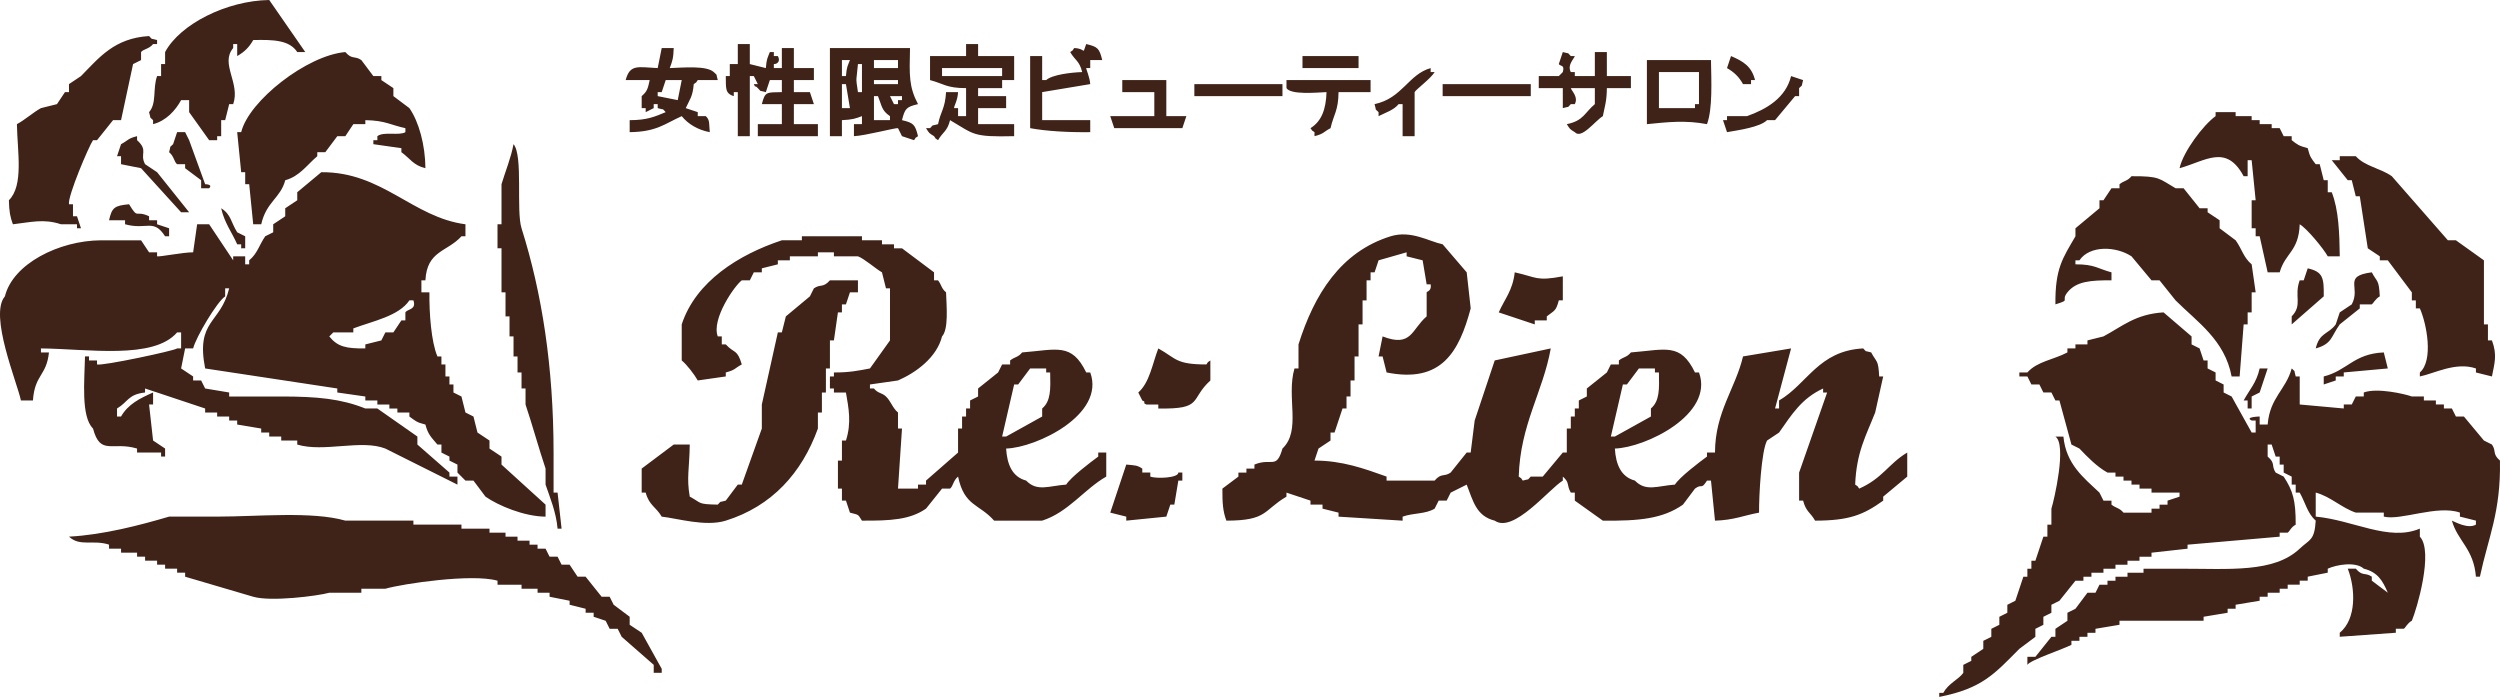 <?xml version="1.0" encoding="utf-8"?>
<!-- Generator: Adobe Illustrator 16.0.0, SVG Export Plug-In . SVG Version: 6.00 Build 0)  -->
<!DOCTYPE svg PUBLIC "-//W3C//DTD SVG 1.1//EN" "http://www.w3.org/Graphics/SVG/1.1/DTD/svg11.dtd">
<svg version="1.1" id="レイヤー_1" xmlns="http://www.w3.org/2000/svg" xmlns:xlink="http://www.w3.org/1999/xlink" x="0px"
	 y="0px" width="426.817px" height="118.974px" viewBox="0 0 426.817 118.974" enable-background="new 0 0 426.817 118.974"
	 xml:space="preserve">
<g>
	<g>
		<path fill-rule="evenodd" clip-rule="evenodd" fill="#3F2218" d="M25.451,19.146c0.412,1.365-0.094,0.588,0.685,1.368v0.683
			c2.209-0.561,3.82-2.334,4.785-4.103h1.369v2.052c1.139,1.594,2.278,3.191,3.418,4.786h1.367v-0.683h0.685v-2.735h0.683
			c0.229-0.913,0.457-1.824,0.685-2.735h0.683c1.266-3.577-2.276-6.907,0-9.573V7.522h0.685v2.05
			c1.224-0.705,2.043-1.497,2.735-2.735c3.468-0.078,6.182,0.004,7.521,2.052h1.367C50.066,5.926,48.015,2.963,45.964,0
			c-7.293,0.114-15.229,4.125-17.778,8.889v2.05h-0.683v2.052h-0.685C26.045,15.155,26.796,17.6,25.451,19.146z M2.205,38.29
			c3.087-0.353,5.243-0.983,8.205,0h2.735v0.685h0.683c-0.227-0.685-0.455-1.368-0.683-2.052H12.46v-2.051h-0.683
			c-0.266-1.338,3.42-9.965,4.102-10.94h0.685c0.911-1.14,1.822-2.279,2.735-3.418h1.367c0.683-3.191,1.368-6.382,2.051-9.574
			c0.456-0.227,0.912-0.455,1.367-0.683V8.889c0.398-0.523,1.38-0.515,2.052-1.367h0.683V6.837c-1.365-0.41-0.588,0.096-1.368-0.683
			c-5.941,0.362-8.521,3.684-11.624,6.837c-0.683,0.456-1.368,0.911-2.05,1.367v1.368h-0.685c-0.455,0.684-0.911,1.367-1.368,2.052
			c-0.911,0.227-1.822,0.455-2.735,0.683c-1.318,0.718-2.733,2.004-4.102,2.735c0.079,4.72,1.187,10.459-1.368,12.991
			C1.553,36.143,1.76,37.114,2.205,38.29z M125.278,16.411v-0.684h0.684v7.521h2.051V12.992h0.685
			c0.228,0.456,0.456,0.911,0.683,1.367h-0.683c0.403,0.879,0.018-0.017,0.683,0.685c0.776,0.765-0.005,0.291,1.368,0.683
			c0.228-0.683,0.456-1.368,0.684-2.052h2.051v2.052c-2.612,0.066-2.853-0.137-3.418,2.052h3.418v3.418h-4.103v2.052h10.257v-2.052
			h-4.103v-3.418h3.419c-0.228-0.685-0.456-1.368-0.684-2.052h-2.735v-2.052h3.419v-2.051h-3.419V8.205h-2.052v3.419h-1.368v-0.685
			c0.722,0.004,1.124-0.595,0.685-1.367h-0.685V8.889h-0.683c-0.4,1.043-0.546,1.113-0.684,2.735
			c-0.911-0.228-1.822-0.456-2.735-0.685V7.522h-2.051v3.417h-1.367v2.052h-0.685C123.962,14.963,123.718,15.94,125.278,16.411z
			 M159.465,23.248c0.584,0.771-0.092,0.105,0.685,0.683c0.832-1.444,1.573-1.48,2.05-3.418c4.146,2.42,3.748,2.903,10.941,2.735
			v-2.052h-6.154v-2.735h4.787v-2.051h-4.787v-1.367h4.103v-1.369h2.052V9.572h-6.154v-2.05h-2.052v2.05h-6.153v4.103
			c2.261,0.584,2.799,1.38,6.153,1.369v4.785h-1.367v-1.367h-0.684c-0.012-0.409,0.603-1.27,0.684-2.735h-2.051
			c-0.17,2.845-0.901,3.21-1.367,5.47c-1.365,0.412-0.589-0.095-1.368,0.684h-0.684C158.659,22.767,158.566,22.694,159.465,23.248z
			 M160.832,12.992v-1.368h10.257v1.368H160.832z M186.132,22.563v-2.05h-8.206v-4.787c2.735-0.457,5.471-0.911,8.206-1.368
			c-0.074-1.167-0.709-2.518-0.685-2.735h0.685v-1.367h2.05c-0.495-1.974-0.733-2.268-2.735-2.735
			c-0.771,2.02,0.11,0.761-2.052,0.683c-0.584,0.771,0.093,0.107-0.683,0.684c0.832,1.444,1.573,1.48,2.05,3.418
			c-1.895,0.054-5.185,0.46-6.152,1.368h-0.685V9.572h-2.05V21.88C178.621,22.396,182.441,22.611,186.132,22.563z M109.552,16.411
			v2.051h0.685v0.684c0.455-0.228,0.911-0.456,1.367-0.684v-0.683h0.683v0.683c1.366,0.412,0.588-0.095,1.367,0.684
			c-1.914,0.803-3.245,1.372-6.153,1.368v2.05c4.584-0.062,5.894-1.381,8.888-2.735c1.073,1.338,2.752,2.356,4.787,2.735
			c-0.143-1.335,0.06-2.092-0.683-2.735h-1.367v-0.683c-0.685-0.228-1.367-0.456-2.052-0.684c0.677-1.489,1.188-1.931,1.367-4.103
			c0.771-0.584,0.107,0.092,0.685-0.684h3.418c-0.412-1.365,0.095-0.589-0.683-1.368c-1.241-1.141-5.173-0.762-7.521-0.683
			c0.417-1.092,0.63-1.619,0.683-3.419h-2.051c-0.228,1.141-0.456,2.28-0.684,3.419c-3.323-0.147-4.732-0.741-5.47,2.051h4.102
			C110.596,15.163,110.482,15.614,109.552,16.411z M112.287,15.727h0.684c0.229-0.683,0.457-1.368,0.683-2.052h2.735
			c-0.227,1.141-0.455,2.28-0.683,3.419c-1.14-0.228-2.279-0.456-3.419-0.683V15.727z M143.739,20.513
			c1.796-0.082,2.322-0.27,3.419-0.685v1.368h-1.368v2.052c1.903-0.075,7.175-1.473,7.521-1.368
			c0.227,0.455,0.455,0.911,0.683,1.368c0.685,0.228,1.367,0.455,2.052,0.683c0.584-0.77-0.093-0.106,0.683-0.683
			c-0.495-1.974-0.733-2.268-2.735-2.735c0.497-1.974,0.734-2.268,2.735-2.735c-1.563-2.976-1.477-4.868-1.368-9.573
			c-6.002-0.016-8.43,0-13.674,0v15.043h2.05V20.513z M153.995,17.094h-0.683v0.685h-0.684c-0.229-0.457-0.457-0.913-0.683-1.368
			h2.05V17.094z M149.208,10.257h4.104v1.367h-4.104V10.257z M149.208,13.675h4.104v0.684h-4.104V13.675z M149.208,16.411h0.684
			c0.668,1.629,0.599,2.448,2.052,3.418v0.685h-2.736V16.411z M146.474,10.939h0.685v4.787h-0.685
			C146.045,12.933,146.219,13.993,146.474,10.939z M143.739,10.257h1.367c-0.399,1.043-0.545,1.113-0.683,2.735h-0.684V10.257z
			 M143.739,14.359h0.684c0.229,1.368,0.455,2.735,0.683,4.103h-1.367V14.359z M41.178,22.563h-0.683
			c0.228,2.279,0.455,4.559,0.683,6.837h0.684v2.052h0.683c0.228,2.278,0.456,4.559,0.685,6.837h1.367
			c0.878-3.866,3.312-4.477,4.103-7.521c2.468-0.67,3.728-2.639,5.47-4.102v-0.683h1.367c0.685-0.913,1.367-1.824,2.052-2.735h1.368
			c0.455-0.685,0.911-1.368,1.367-2.052h2.05v-0.683c3.454,0.056,4.36,0.849,6.839,1.367v0.683c-1.075,0.646-3.71-0.159-4.787,0.685
			v0.683h-0.685v0.684c1.596,0.229,3.191,0.455,4.787,0.683v0.685c1.504,1.077,1.999,2.223,4.103,2.735
			c-0.032-3.96-1.116-7.929-2.735-10.256c-0.911-0.683-1.824-1.368-2.735-2.051v-1.367c-0.683-0.457-1.368-0.913-2.052-1.369v-0.683
			h-1.368c-0.683-0.911-1.368-1.824-2.05-2.735c-1.152-0.79-1.547-0.016-2.735-1.368C52.416,9.438,42.482,17.207,41.178,22.563z
			 M266.814,18.461c1.363-0.412,0.587,0.094,1.365-0.683h0.682c0.627-1.223-0.473-2.14-0.682-2.735h4.104v2.735
			c-1.767,1.47-1.903,2.832-4.788,3.418c0.564,0.886,0.47,0.815,1.365,1.367c1.139,1.266,3.434-1.907,4.789-2.735
			c0.325-1.69,0.664-2.504,0.684-4.785h4.104v-2.052h-4.104V8.889h-2.05v4.103h-3.423v-0.685h-0.682
			c-0.623-1.221,0.474-2.138,0.682-2.735h-0.682c-0.775-0.765,0.009-0.291-1.365-0.683c-0.229,0.683-0.457,1.368-0.685,2.05
			c0.278,0.434,1.052,0.059,0.685,1.368l-0.685,0.685h-3.419v2.052h4.104V18.461z M231.942,9.572h-9.573v2.052h9.573V9.572z
			 M297.579,14.359h1.369v-0.684h0.685c-0.599-2.389-2.064-3.226-4.102-4.103c-0.228,0.685-0.456,1.367-0.685,2.052
			C296.071,12.329,296.889,13.121,297.579,14.359z M291.428,21.196c0.971-2.585,0.748-7.298,0.682-10.939H281.17v10.939
			C284.828,20.828,287.786,20.507,291.428,21.196z M283.224,12.307h6.838v5.471h-0.685v0.683h-6.153V12.307z M235.359,19.146v0.683
			c1.185-0.602,2.62-1.044,3.422-2.05h0.682v5.47h2.051v-7.521c0.22-0.457,2.743-2.289,3.419-3.419h-0.682v-0.683
			c-3.823,1.077-4.819,5.146-9.576,6.154C235.086,19.143,234.58,18.367,235.359,19.146z M301.683,20.513h1.366
			c1.141-1.368,2.281-2.735,3.422-4.103h0.685v-1.367c0.763-0.776,0.289,0.005,0.682-1.369c-0.682-0.227-1.366-0.455-2.051-0.683
			c-0.912,3.729-4.165,5.636-7.522,6.837h-3.417v0.685h-0.685c0.229,0.683,0.457,1.367,0.685,2.05
			C296.836,22.216,300.489,21.704,301.683,20.513z M189.55,19.829c0.228,0.685,0.456,1.368,0.684,2.052h11.623
			c0.228-0.684,0.456-1.367,0.685-2.052h-3.419v-6.154h-7.52v2.052h5.47v4.102H189.55z M226.473,15.727
			c-0.095,2.986-0.862,4.982-2.737,6.154c0.584,0.77-0.089,0.106,0.685,0.683v0.685c1.658-0.422,1.502-0.722,2.737-1.368
			c0.534-2.362,1.341-2.974,1.366-6.154h5.47v-2.052h-14.358v1.369C220.36,16.198,224.587,15.818,226.473,15.727z M218.95,14.359
			h-15.042v2.052h15.042V14.359z M261.345,14.359h-15.046v2.052h15.046V14.359z M383.05,30.085h0.682V27.35h0.685
			c0.228,2.279,0.456,4.559,0.684,6.837h-0.684v4.787h0.684v1.367h0.685c0.456,2.051,0.91,4.103,1.366,6.153h2.051
			c0.951-3.356,3.249-3.538,3.419-8.205c1.263,0.747,4.062,4.157,4.788,5.47h2.051c-0.053-3.979-0.179-7.921-1.369-10.939h-0.682
			v-2.052h-0.685c-0.228-0.911-0.456-1.822-0.685-2.735h-0.684c-0.788-1.034-0.972-1.192-1.366-2.735
			c-1.524-0.413-1.717-0.566-2.735-1.367v-0.683h-1.368c-0.229-0.457-0.457-0.913-0.685-1.368h-1.366v-0.684h-2.051v-0.683h-1.368
			v-0.685h-2.735v-0.683h-3.419v0.683c-2.104,1.505-5.542,6.075-6.154,8.889C376.575,27.478,380.07,24.53,383.05,30.085z
			 M35.708,32.137c0.676-0.691-0.661-0.687-0.683-0.684c-0.913-2.507-1.824-5.015-2.735-7.521c-0.229-0.455-0.457-0.912-0.685-1.368
			h-1.367c-0.229,0.685-0.457,1.368-0.685,2.052c-0.765,0.776-0.291-0.007-0.683,1.368c0.852,0.683,0.829,1.629,1.368,2.05h1.367
			v0.685c0.911,0.683,1.824,1.367,2.735,2.05v1.369H35.708z M32.29,36.239c-1.824-2.28-3.647-4.559-5.471-6.839
			c-0.683-0.455-1.368-0.911-2.05-1.367c-0.976-1.822,0.628-2.288-1.368-4.102v-0.683c-1.658,0.42-1.503,0.722-2.735,1.367
			c-0.228,0.683-0.456,1.368-0.685,2.051h0.685v1.367c1.139,0.228,2.279,0.456,3.418,0.685c2.278,2.507,4.559,5.015,6.837,7.521
			H32.29z M85.621,49.914h0.685v4.102h0.683v3.419h0.685v3.418h0.683v2.735h0.684v2.736h0.683v2.734
			c1.083,3.222,2.332,7.718,3.419,10.939v2.735c0.736,2.187,1.807,4.68,2.05,7.522h0.685c-0.228-2.053-0.457-4.106-0.685-6.154
			H94.51v-6.838c-0.007-14.656-1.992-27.286-5.47-38.29c-0.958-3.034,0.302-12.416-1.367-14.359
			c-0.415,2.307-1.487,4.917-2.052,6.837v6.837h-0.683v4.103h0.683V49.914z M401.509,30.768c0.229,0.913,0.457,1.824,0.685,2.736
			h0.685c0.456,2.961,0.91,5.926,1.366,8.888c0.685,0.456,1.369,0.913,2.051,1.367v0.685h1.368c1.369,1.822,2.735,3.647,4.104,5.47
			v1.367h0.682v1.368h0.685c1.177,2.646,2.356,8.896,0,10.939v0.683c2.418-0.477,6.135-2.548,9.573-1.366v0.684
			c0.91,0.228,1.822,0.456,2.735,0.683c0.434-2.295,0.935-3.621,0-6.152h-0.685v-2.735h-0.685V44.444
			c-1.594-1.139-3.191-2.28-4.785-3.419h-1.369c-3.188-3.646-6.379-7.293-9.57-10.939c-1.967-1.391-4.585-1.672-6.154-3.419h-2.734
			v0.684h-1.369c0.912,1.139,1.825,2.279,2.734,3.418H401.509z M6.99,59.485c8.06,0.077,19.211,1.952,23.248-2.735h0.683v2.735
			h-0.683c-0.408,0.388-12.777,3.024-13.674,2.735v-0.684h-1.368v-0.684h-0.685c-0.078,4.085-0.719,10.25,1.368,12.309
			c1.259,4.702,3.286,2.153,7.521,3.417v0.685h4.103v0.685h0.683v-1.369c-0.683-0.456-1.368-0.913-2.051-1.369
			c-0.228-2.048-0.456-4.101-0.685-6.151h0.685v-2.05c-2.277,1.013-4.267,1.994-5.47,4.101h-0.685V69.74
			c1.923-1.141,1.861-2.406,4.787-2.731v-0.685c3.418,1.141,6.837,2.278,10.256,3.416v0.685h2.05v0.685h2.052v0.685h1.368v0.685
			c1.367,0.228,2.735,0.456,4.102,0.684v0.682h1.368v0.685h2.05v0.682h2.736v0.685c4.528,1.377,10.93-0.93,15.042,0.685
			c4.103,2.053,8.205,4.104,12.307,6.154v-1.369h-1.368V80.68c-1.822-1.591-3.646-3.188-5.47-4.785v-1.366
			c-2.278-1.594-4.559-3.19-6.837-4.788h-2.052c-4.158-1.663-8.197-2.048-14.358-2.048h-8.888v-0.684
			c-1.367-0.229-2.735-0.457-4.102-0.685c-0.228-0.457-0.457-0.913-0.685-1.369h-1.367v-0.685c-0.683-0.455-1.368-0.909-2.052-1.366
			c0.229-1.139,0.457-2.278,0.685-3.419h1.368c0.481-1.927,4.074-7.977,5.469-8.888V49.23h0.685
			c-1.452,6.06-5.732,5.362-4.102,13.674c7.52,1.14,15.043,2.279,22.563,3.42v0.685c1.594,0.228,3.191,0.456,4.785,0.684v0.682
			h2.052v0.685h2.052v0.682h1.367v0.685h2.051v0.685c1.08,0.762,1.157,0.979,2.735,1.369c0.452,1.77,1.077,2.236,2.052,3.416h0.683
			v1.369c0.456,0.228,0.913,0.456,1.367,0.685v0.684c0.457,0.229,0.913,0.457,1.368,0.682v1.366l1.367,1.369h1.367
			c0.685,0.912,1.368,1.825,2.052,2.737c2.187,1.536,6.624,3.392,10.256,3.417v-2.051c-2.507-2.278-5.015-4.56-7.521-6.839v-1.365
			c-0.683-0.457-1.368-0.913-2.051-1.369V75.21c-0.684-0.453-1.369-0.909-2.052-1.366c-0.228-0.909-0.456-1.822-0.685-2.734
			c-0.455-0.229-0.911-0.456-1.367-0.685c-0.227-0.912-0.455-1.822-0.683-2.732c-0.456-0.228-0.911-0.456-1.367-0.684V65.64h-0.685
			v-1.369h-0.683v-2.05h-0.684v-1.368h-0.683c-1.065-2.478-1.409-7.439-1.368-10.939h-1.367v-2.052h0.683
			c0.267-5.107,3.704-4.822,6.154-7.521h0.683V38.29c-9.001-1.171-14.206-8.979-24.614-8.889c-1.367,1.141-2.735,2.28-4.102,3.419
			v1.368c-0.685,0.456-1.368,0.911-2.052,1.367v1.368c-0.685,0.456-1.368,0.913-2.052,1.367v1.368
			c-0.455,0.228-0.911,0.456-1.368,0.684c-1.078,1.59-1.319,2.926-2.735,4.103v0.683h-0.683v-1.368H39.81v0.685
			c-1.368-2.05-2.735-4.103-4.102-6.154h-2.051c-0.228,1.596-0.456,3.191-0.684,4.787c-1.703-0.014-5.705,0.8-6.154,0.683v-0.683
			h-1.368c-0.455-0.684-0.911-1.367-1.367-2.052h-6.837c-7.18,0.044-15.053,4.012-16.409,9.573
			c-2.757,3.158,2.121,14.77,2.735,17.776h2.05c0.309-4.467,2.323-4.173,2.735-8.204H6.99V59.485z M56.903,56.75h3.419v-0.683
			c3.379-1.266,7.768-2.104,9.572-4.787h0.684c0.558,1.63-0.999,1.436-1.367,2.052V54.7h-0.685c-0.456,0.683-0.911,1.367-1.367,2.05
			h-1.368c-0.228,0.457-0.456,0.913-0.684,1.368c-0.911,0.228-1.822,0.456-2.735,0.684v0.683c-3.297,0.038-4.761-0.298-6.152-2.05
			L56.903,56.75z M352.963,49.914c1.512-1.899,3.996-2.077,7.523-2.052v-1.368c-2.262-0.583-2.802-1.378-6.154-1.367v-0.683h0.682
			c1.775-2.611,6.282-2.405,8.889-0.685c1.141,1.368,2.282,2.735,3.42,4.103h1.369c0.909,1.141,1.822,2.28,2.734,3.419
			c3.72,3.714,8.396,6.761,9.57,12.99h1.369c0.229-2.961,0.456-5.924,0.685-8.887h0.682v-2.051h0.685v-3.419h0.684
			c-0.228-1.596-0.456-3.191-0.684-4.787c-1.408-1.18-1.628-2.55-2.735-4.103c-0.912-0.683-1.822-1.367-2.734-2.05v-1.368
			c-0.685-0.456-1.366-0.913-2.051-1.367v-0.685h-1.369c-0.909-1.139-1.822-2.278-2.734-3.418h-1.366
			c-2.88-1.655-2.621-2.077-7.523-2.052c-0.731,0.857-1.21,0.716-2.05,1.368v0.684h-1.366c-0.456,0.683-0.912,1.368-1.369,2.051
			h-0.684v1.367c-1.366,1.139-2.735,2.28-4.102,3.419v1.367c-2.147,3.713-3.488,5.438-3.419,11.624
			C353.682,51.103,351.73,51.463,352.963,49.914z M28.187,40.341h0.684v-1.367c-0.684-0.228-1.367-0.457-2.052-0.685v-0.683h-1.368
			v-0.684c-2.423-1.137-1.777,0.651-3.417-2.051c-2.492,0.245-2.915,0.534-3.419,2.735h2.735v0.683
			C25.069,39.32,26.193,37.248,28.187,40.341z M41.862,42.392v-2.051c-0.456-0.228-0.913-0.456-1.367-0.684
			c-1.083-1.721-1.028-3.036-2.735-4.103c0.556,2.499,1.803,4.041,2.735,6.154h0.683v0.683H41.862z M187.499,77.948
			c-1.328,0.974-4.67,3.505-5.471,4.785c-2.985,0.217-4.964,1.257-6.837-0.685c-2.351-0.623-3.256-2.727-3.418-5.47
			c5.143-0.134,16.999-5.81,14.359-12.991h-0.685c-2.487-5.122-5.004-3.884-10.939-3.418c-0.728,0.875-1.206,0.711-2.052,1.367
			v0.684h-1.367c-0.229,0.456-0.457,0.912-0.683,1.367c-1.141,0.911-2.28,1.823-3.419,2.736v1.368
			c-0.456,0.226-0.911,0.454-1.367,0.682v1.366h-0.685v1.369h-0.683v2.053h-0.684v4.102c-1.823,1.597-3.646,3.19-5.47,4.785v0.685
			h-1.368v0.685h-3.418c0.227-3.42,0.455-6.839,0.683-10.256h-0.683v-2.737c-0.911-0.737-1.217-1.942-2.052-2.732
			c-0.729-0.692-1.335-0.479-2.052-1.368h-0.683V65.64c1.596-0.229,3.191-0.456,4.787-0.685c3.099-1.354,6.605-3.916,7.52-7.52
			c1.143-1.241,0.764-5.173,0.685-7.521c-0.858-0.73-0.716-1.21-1.367-2.052h-0.685v-1.368c-1.822-1.367-3.646-2.735-5.47-4.102
			h-1.367v-0.683h-2.052v-0.685h-3.417v-0.683h-10.257v0.683h-3.419c-7.347,2.433-14.687,7.014-17.094,14.359v6.154
			c0.842,0.676,2.202,2.438,2.736,3.418c1.594-0.229,3.191-0.456,4.785-0.685v-0.683c1.658-0.42,1.504-0.721,2.735-1.367
			c-0.801-2.673-1.235-1.802-2.735-3.418h-0.683v-1.367h-0.685c-1.121-2.956,2.913-8.721,4.102-9.573h1.368
			c0.228-0.455,0.456-0.912,0.685-1.368h1.367v-0.683c0.911-0.228,1.824-0.456,2.735-0.684v-0.683h2.052v-0.685h4.786v-0.683h2.734
			v0.683h4.103c1.077,0.395,2.988,2.095,4.102,2.735c0.228,0.913,0.457,1.824,0.685,2.736h0.685v8.888
			c-1.141,1.595-2.28,3.191-3.419,4.786c-1.867,0.357-3.538,0.71-6.154,0.684v0.683h-0.683v2.054h0.683v0.685h2.052
			c0.468,2.682,0.973,5.194,0,8.201h-0.684v3.422h-0.683v4.786h0.683v2.05h0.684c0.229,0.685,0.455,1.366,0.683,2.051
			c1.62,0.442,1.281,0.194,2.052,1.368c4.791,0.025,8.192-0.133,10.939-2.053c0.912-1.138,1.823-2.275,2.734-3.416h1.368
			c0.534-0.418,0.523-1.369,1.368-2.054c1.074,5.092,3.563,4.602,6.154,7.522h8.205c4.493-1.443,7.153-5.357,10.941-7.522v-4.101
			h-1.368V77.948z M173.141,65.64h0.683c0.685-0.913,1.368-1.824,2.052-2.735h2.735v0.684h0.683
			c0.065,2.875,0.124,4.878-1.367,6.152v1.369c-2.05,1.141-4.103,2.281-6.153,3.419h-0.684
			C171.773,71.565,172.456,68.603,173.141,65.64z M316.726,82.733c0.223-5.567,1.858-8.341,3.417-12.309
			c0.456-2.051,0.912-4.101,1.369-6.154h-0.685c-0.156-2.943-0.423-2.314-1.366-4.101c-1.366-0.412-0.587,0.095-1.366-0.685
			c-7.648,0.403-9.515,6.06-14.361,8.889v1.366h-0.685c0.912-3.416,1.825-6.836,2.737-10.255c-2.734,0.457-5.47,0.913-8.207,1.368
			c-1.282,5.459-4.774,9.489-4.785,16.411h-1.366v0.685c-1.327,0.974-4.668,3.505-5.473,4.785c-2.982,0.217-4.963,1.257-6.836-0.685
			c-2.351-0.623-3.258-2.727-3.419-5.47c5.145-0.134,16.999-5.81,14.361-12.991h-0.685c-2.486-5.122-5.005-3.884-10.939-3.418
			c-0.729,0.876-1.207,0.711-2.053,1.367v0.684h-1.369c-0.228,0.456-0.456,0.912-0.682,1.367c-1.141,0.911-2.278,1.823-3.419,2.736
			v1.368c-0.456,0.226-0.913,0.454-1.369,0.682v1.366h-0.685v1.369h-0.682v2.053h-0.684v4.102h-0.682
			c-1.141,1.368-2.281,2.734-3.422,4.101h-2.048c-0.779,0.768,0.005,0.292-1.369,0.685c-0.584-0.768,0.092-0.105-0.685-0.685
			c0.259-8.892,4.129-14.4,5.47-21.879c-3.188,0.685-6.382,1.368-9.57,2.052c-1.141,3.418-2.281,6.837-3.422,10.257
			c-0.226,1.822-0.454,3.645-0.682,5.47h-0.685c-0.91,1.141-1.822,2.278-2.735,3.416c-1.146,0.793-1.561,0-2.734,1.369h-8.205
			v-0.685c-3.783-1.353-7.559-2.732-12.308-2.732c0.228-0.684,0.456-1.368,0.685-2.053c0.685-0.456,1.368-0.913,2.053-1.369v-1.366
			h0.682c0.456-1.365,0.913-2.734,1.366-4.104h0.685v-2.048h0.685v-2.737h0.684v-4.102h0.685v-5.47h0.685v-4.103h0.682v-3.419h0.685
			v-1.368h0.682c0.228-0.683,0.456-1.367,0.685-2.05c1.597-0.457,3.193-0.911,4.788-1.368v0.683
			c0.909,0.228,1.822,0.457,2.734,0.685c0.229,1.367,0.456,2.735,0.685,4.102h0.685c0.203,1.142-0.651,1.201-0.685,1.368v4.102
			c-2.602,2.22-2.529,5.354-7.522,3.419c-0.229,1.139-0.457,2.278-0.685,3.418h0.685c0.228,0.913,0.456,1.824,0.684,2.735
			c9.365,1.885,12.361-3.485,14.359-10.939c-0.229-2.051-0.456-4.103-0.685-6.154c-1.366-1.594-2.735-3.191-4.104-4.785
			c-2.34-0.487-5.397-2.453-8.887-1.368c-8.529,2.65-13.043,9.924-15.725,18.461v4.102h-0.685
			c-1.436,4.922,1.211,10.57-2.053,13.675c-1.046,3.661-1.825,1.502-4.785,2.734v0.685h-1.368v0.682h-1.368v0.685
			c-0.912,0.685-1.824,1.369-2.735,2.054c-0.012,2.456,0.085,3.884,0.683,5.469c7.057-0.011,6.253-1.747,10.257-4.101v-0.685
			c1.368,0.457,2.734,0.91,4.101,1.366v0.685h2.054v0.682c0.912,0.229,1.822,0.456,2.734,0.685v0.685
			c3.647,0.228,7.292,0.456,10.939,0.684v-0.684c1.878-0.668,3.926-0.418,5.47-1.369c0.228-0.456,0.456-0.91,0.685-1.366h1.365
			c0.229-0.456,0.457-0.909,0.685-1.366c0.913-0.456,1.825-0.912,2.735-1.368c1.099,2.793,1.616,5.358,4.788,6.153
			c3.193,2.227,9.256-5.396,11.624-6.838v-0.685c1.235,1.074,0.584,1.369,1.365,2.737h0.682v1.366
			c1.598,1.138,3.194,2.278,4.789,3.419c6.14,0.062,10.199-0.3,13.674-2.734c0.685-0.912,1.369-1.822,2.053-2.734
			c1.28-0.952,0.985,0.306,2.051-1.369h0.682c0.229,2.281,0.456,4.557,0.685,6.838c3.286-0.1,4.874-0.887,7.522-1.368
			c-0.024-2.94,0.39-10.517,1.366-12.309c0.685-0.453,1.366-0.909,2.051-1.366c2.192-3.13,3.89-5.861,7.522-7.52v0.685h0.685
			c-1.597,4.557-3.193,9.114-4.785,13.671v4.788h0.682c0.509,1.931,1.222,1.964,2.051,3.419c5.876-0.011,8.257-1.007,11.624-3.419
			v-0.682c1.368-1.141,2.737-2.281,4.104-3.422v-4.101c-3.175,1.875-4.198,4.39-8.205,6.154
			C316.826,82.646,317.502,83.312,316.726,82.733z M277.069,65.64h0.685c0.684-0.913,1.365-1.824,2.05-2.735h2.735v0.684h0.685
			c0.063,2.875,0.122,4.878-1.369,6.152v1.369c-2.051,1.141-4.101,2.281-6.154,3.419h-0.685L277.069,65.64z M391.254,55.383
			c1.822-1.594,3.647-3.191,5.47-4.786c0.048-3.208-0.142-4.192-2.734-4.787c-0.229,0.683-0.456,1.368-0.685,2.051h-0.685
			c-1.007,2.709,0.546,4.18-1.366,6.154V55.383z M255.875,53.333c2.047,0.683,4.101,1.368,6.151,2.051V54.7h2.05v-0.685
			c1.247-1.007,1.563-0.821,2.054-2.735h0.685v-4.102c-4.591,0.85-4.341,0.181-8.208-0.685
			C258.259,49.591,256.921,50.984,255.875,53.333z M399.459,55.383c1.138-0.911,2.278-1.824,3.419-2.735v-0.683h2.051
			c0.2-0.113,0.667-0.998,1.366-1.368c-0.156-2.945-0.421-2.317-1.366-4.104c-5.022,0.659-1.822,2.479-3.42,5.471
			c-0.685,0.455-1.365,0.911-2.05,1.367c-0.229,0.683-0.457,1.368-0.685,2.051c-1.238,1.708-2.763,1.331-3.419,4.102
			C398.179,58.712,397.979,57.421,399.459,55.383z M141.688,58.118h0.683c0.229-1.594,0.457-3.191,0.685-4.786h0.683v-1.367h0.684
			c0.229-0.685,0.455-1.368,0.683-2.052h1.368v-2.052h-4.785c-1.191,1.348-1.584,0.579-2.735,1.369
			c-0.228,0.455-0.456,0.911-0.684,1.367c-1.368,1.14-2.735,2.279-4.102,3.418c-0.229,0.913-0.457,1.824-0.685,2.735h-0.683
			c-0.911,4.103-1.824,8.205-2.735,12.308v4.104c-1.139,3.188-2.28,6.38-3.419,9.571h-0.683c-0.684,0.912-1.367,1.825-2.052,2.734
			c-1.364,0.412-0.588-0.095-1.367,0.685c-3.559-0.069-2.668-0.245-4.785-1.366c-0.568-3.247-0.055-4.757,0-8.892h-2.736
			c-1.822,1.369-3.646,2.737-5.47,4.104v4.104h0.685c0.588,2.195,1.751,2.415,2.734,4.102c2.66,0.289,7.484,1.764,10.939,0.684
			c7.858-2.453,12.991-8.135,15.727-15.725v-2.737h0.684v-3.416h0.683v-4.104h0.685V58.118z M426.808,78.632
			c-1.353-1.19-0.576-1.585-1.366-2.737c-0.456-0.229-0.913-0.456-1.369-0.685c-1.138-1.366-2.278-2.731-3.419-4.101h-1.366
			c-0.229-0.456-0.456-0.913-0.685-1.369h-1.366v-0.682h-1.368v-0.685h-2.051v-0.682h-2.051c-1.255-0.45-5.942-1.521-8.207-0.684
			v0.684h-1.366c-0.228,0.454-0.456,0.91-0.685,1.366h-1.365v0.682c-2.507-0.228-5.017-0.456-7.523-0.682v-4.788h-0.682
			c-0.411-1.363,0.095-0.587-0.685-1.366c-0.998,3.664-3.73,4.955-4.104,9.574h-1.366v-1.369c0,0-2.646,0.066-1.368,0.685h0.684
			v2.05h-0.684c-1.139-2.05-2.279-4.104-3.42-6.151c-0.453-0.228-0.909-0.456-1.365-0.684V65.64
			c-0.457-0.229-0.913-0.456-1.369-0.685v-1.367c-0.456-0.227-0.91-0.455-1.366-0.684v-1.367h-0.685
			c-0.229-0.684-0.456-1.367-0.685-2.052l-1.366-0.683v-1.367c-1.597-1.368-3.19-2.735-4.787-4.103
			c-4.8,0.29-7.064,2.408-10.256,4.103c-0.912,0.228-1.822,0.455-2.734,0.683v0.684h-2.051v0.683h-1.369v0.685
			c-2.397,1.262-5.138,1.517-6.835,3.418h-1.369v0.683h1.369c0.228,0.456,0.456,0.913,0.685,1.369h1.365
			c0.229,0.456,0.454,0.912,0.682,1.369h1.369c0.229,0.456,0.456,0.909,0.685,1.365h0.685c0.682,2.507,1.365,5.017,2.05,7.521
			c0.457,0.229,0.913,0.456,1.366,0.685c1.375,1.446,3.005,3.121,4.788,4.101h1.366v0.685h1.369v0.685h1.365v0.685h1.369v0.685
			h2.051v0.684h4.785v0.685c-0.682,0.226-1.366,0.454-2.051,0.682v0.685h-1.365v0.682h-1.369v0.685h-4.785
			c-0.732-0.857-1.211-0.715-2.051-1.366v-0.685h-1.369c-0.228-0.456-0.456-0.909-0.684-1.366c-2.672-2.528-5.707-4.846-6.154-9.573
			h-1.366c1.98,1.327-0.214,10.848-0.685,12.306v2.737h-0.685v2.051h-0.685c-0.453,1.366-0.909,2.735-1.365,4.104h-0.682v1.366
			h-0.685v1.366h-0.685c-0.456,1.368-0.912,2.737-1.369,4.104c-0.456,0.229-0.912,0.456-1.366,0.685v1.366
			c-0.456,0.228-0.912,0.456-1.365,0.684v1.369c-0.457,0.229-0.913,0.456-1.369,0.685v1.366c-0.456,0.228-0.913,0.453-1.369,0.682
			v1.368c-0.685,0.457-1.368,0.913-2.05,1.369v0.685c-0.457,0.229-0.91,0.456-1.366,0.682v1.366
			c-0.865,1.201-2.477,1.725-3.422,3.422h-0.682v0.685c7.336-1.447,9.395-3.906,13.674-8.208c0.913-0.684,1.825-1.368,2.735-2.05
			v-1.366c0.456-0.229,0.912-0.456,1.365-0.685v-1.369c0.457-0.228,0.913-0.456,1.369-0.684v-1.366
			c0.456-0.229,0.912-0.456,1.369-0.685c0.909-1.138,1.822-2.278,2.734-3.419h1.366v-0.685h1.369v-0.685h2.05v-0.682h2.051v-0.685
			h2.053v-0.682h2.051v-0.685h2.051v-0.684c2.051-0.229,4.104-0.457,6.154-0.685v-0.685c5.241-0.456,10.485-0.913,15.725-1.366
			v-0.685h1.368c0.31-0.187,0.582-0.96,1.369-1.366c0.014-4.104-0.456-5.775-2.053-8.207c-0.457-0.229-0.91-0.456-1.366-0.685
			c-0.802-1.238,0.024-1.555-1.369-2.731v-2.054h0.685c0.228,0.685,0.456,1.369,0.685,2.054h0.682v1.365h0.685v1.366
			c0.456,0.229,0.912,0.456,1.368,0.685v1.369h0.685v1.368h0.682c0.99,1.748,1.313,3.528,2.735,4.785
			c-0.212,3.417-1.002,3.152-2.735,4.786c-4.421,4.165-12.008,3.41-20.513,3.419h-6.151v0.682h-2.735v0.685h-2.053v0.685h-1.366
			v0.684h-1.368c-0.229,0.457-0.457,0.913-0.682,1.369h-1.369c-0.685,0.91-1.369,1.822-2.051,2.732
			c-0.456,0.228-0.912,0.456-1.369,0.685v1.368c-0.684,0.457-1.365,0.913-2.05,1.369v1.366h-0.685
			c-0.912,1.138-1.822,2.278-2.734,3.419h-1.366v1.366c0.45-0.807,6.254-2.727,7.52-3.419v-0.685h1.366v-0.682h1.369v-0.685h1.369
			v-0.682c1.365-0.229,2.734-0.456,4.101-0.685v-0.685h14.358v-0.685c1.369-0.228,2.735-0.456,4.104-0.684v-0.685h1.366v-0.682
			c1.369-0.229,2.735-0.456,4.104-0.685v-0.682h1.366v-0.685h2.051v-0.685h1.368v-0.685h2.051v-0.684h1.369v-0.685
			c1.138-0.229,2.278-0.456,3.419-0.685v-0.682c1.539-0.698,4.779-1.244,6.151,0c2.39,0.598,3.228,2.062,4.104,4.104
			c-0.912-0.685-1.822-1.369-2.734-2.053v-0.685c-1.157-0.79-1.559,0.005-2.735-1.366h-1.369c1.322,3.366,1.525,8.577-1.365,10.939
			v0.685c3.191-0.229,6.382-0.456,9.573-0.685v-0.682h1.366c0.283-0.173,0.62-0.969,1.368-1.369
			c0.827-1.934,3.759-11.832,1.366-14.358v-1.366c-5.316,2.242-11.332-1.452-17.777-2.053v-4.102
			c2.498,0.657,4.471,2.638,6.838,3.417h4.785v0.685c2.877,0.726,9.114-2.048,12.993-0.685v0.685
			c0.909,0.228,1.822,0.456,2.734,0.684v0.685c-1.329,0.788-3.55-0.456-4.104-0.685c0.999,3.531,3.717,4.774,4.104,9.571h0.682
			C424.793,91.797,426.979,87.44,426.808,78.632z M205.96,62.221c-5.25,0.002-5.122-1.019-8.206-2.735
			c-1.008,2.621-1.481,5.826-3.417,7.523c0.228,0.456,0.455,0.909,0.683,1.365c0.892,0.376-0.191,0.271,0.684,0.685h2.05v0.682
			c7.746,0.143,5.324-1.535,8.889-4.785v-3.418C205.873,62.121,206.538,61.445,205.96,62.221z M398.774,64.271h1.369v-0.683
			c2.507-0.227,5.013-0.455,7.52-0.684c-0.228-0.911-0.456-1.823-0.685-2.734c-5.146,0.211-6.231,3.104-10.255,4.101v1.369
			c0.685-0.229,1.366-0.456,2.051-0.685V64.271z M384.416,69.74v-2.048c0.456-0.228,0.912-0.456,1.368-0.684
			c0.456-1.369,0.91-2.738,1.366-4.104h-1.366c-0.542,2.463-1.738,3.614-2.734,5.47h0.682v1.366H384.416z M196.387,81.364V80.68
			h-1.367v-0.682c-0.938-0.598-1.187-0.528-2.735-0.685c-0.911,2.735-1.823,5.473-2.734,8.205c0.911,0.228,1.823,0.456,2.734,0.685
			v0.684c2.279-0.228,4.559-0.456,6.837-0.684c0.228-0.685,0.457-1.369,0.685-2.051h0.683c0.228-1.366,0.456-2.734,0.684-4.104
			h0.683V80.68h-0.683C201.209,81.609,197.424,81.76,196.387,81.364z M107.501,106.665v-1.369c-0.912-0.684-1.823-1.368-2.734-2.05
			c-0.229-0.456-0.457-0.913-0.685-1.366h-1.368c-0.911-1.141-1.824-2.281-2.735-3.422h-1.367c-0.456-0.685-0.911-1.366-1.368-2.051
			h-1.367c-0.228-0.453-0.457-0.909-0.685-1.366h-1.367c-0.228-0.456-0.455-0.912-0.683-1.368h-1.367v-0.685h-1.368v-0.685h-2.052
			v-0.682h-2.05v-0.685H83.57v-0.682h-4.787v-0.685h-8.205v-0.685H58.956c-5.683-1.63-14.999-0.684-21.88-0.684h-8.205
			c-4.911,1.452-11.271,3.121-17.093,3.419c1.878,1.761,4.109,0.473,6.837,1.366v0.685h2.052v0.685h2.735v0.684h1.368v0.685h2.05
			v0.682h1.368v0.685h2.052v0.682h1.367v0.685c3.874,1.141,7.75,2.281,11.624,3.422c3,0.879,10.959-0.122,12.991-0.685h5.47v-0.685
			h4.102c2.934-0.843,14.78-2.62,19.146-1.368v0.684h4.102v0.685h2.735v0.685h2.05v0.685c1.141,0.226,2.28,0.453,3.419,0.682v0.685
			c0.912,0.226,1.824,0.453,2.735,0.682v0.685h1.368v0.684c0.684,0.229,1.367,0.457,2.052,0.685
			c0.227,0.457,0.455,0.913,0.683,1.369h1.367c0.229,0.453,0.457,0.91,0.685,1.366c1.822,1.594,3.646,3.19,5.47,4.785v1.366h1.367
			v-0.682c-1.139-2.051-2.28-4.104-3.419-6.154C108.869,107.578,108.184,107.121,107.501,106.665z"/>
	</g>
</g>
</svg>
